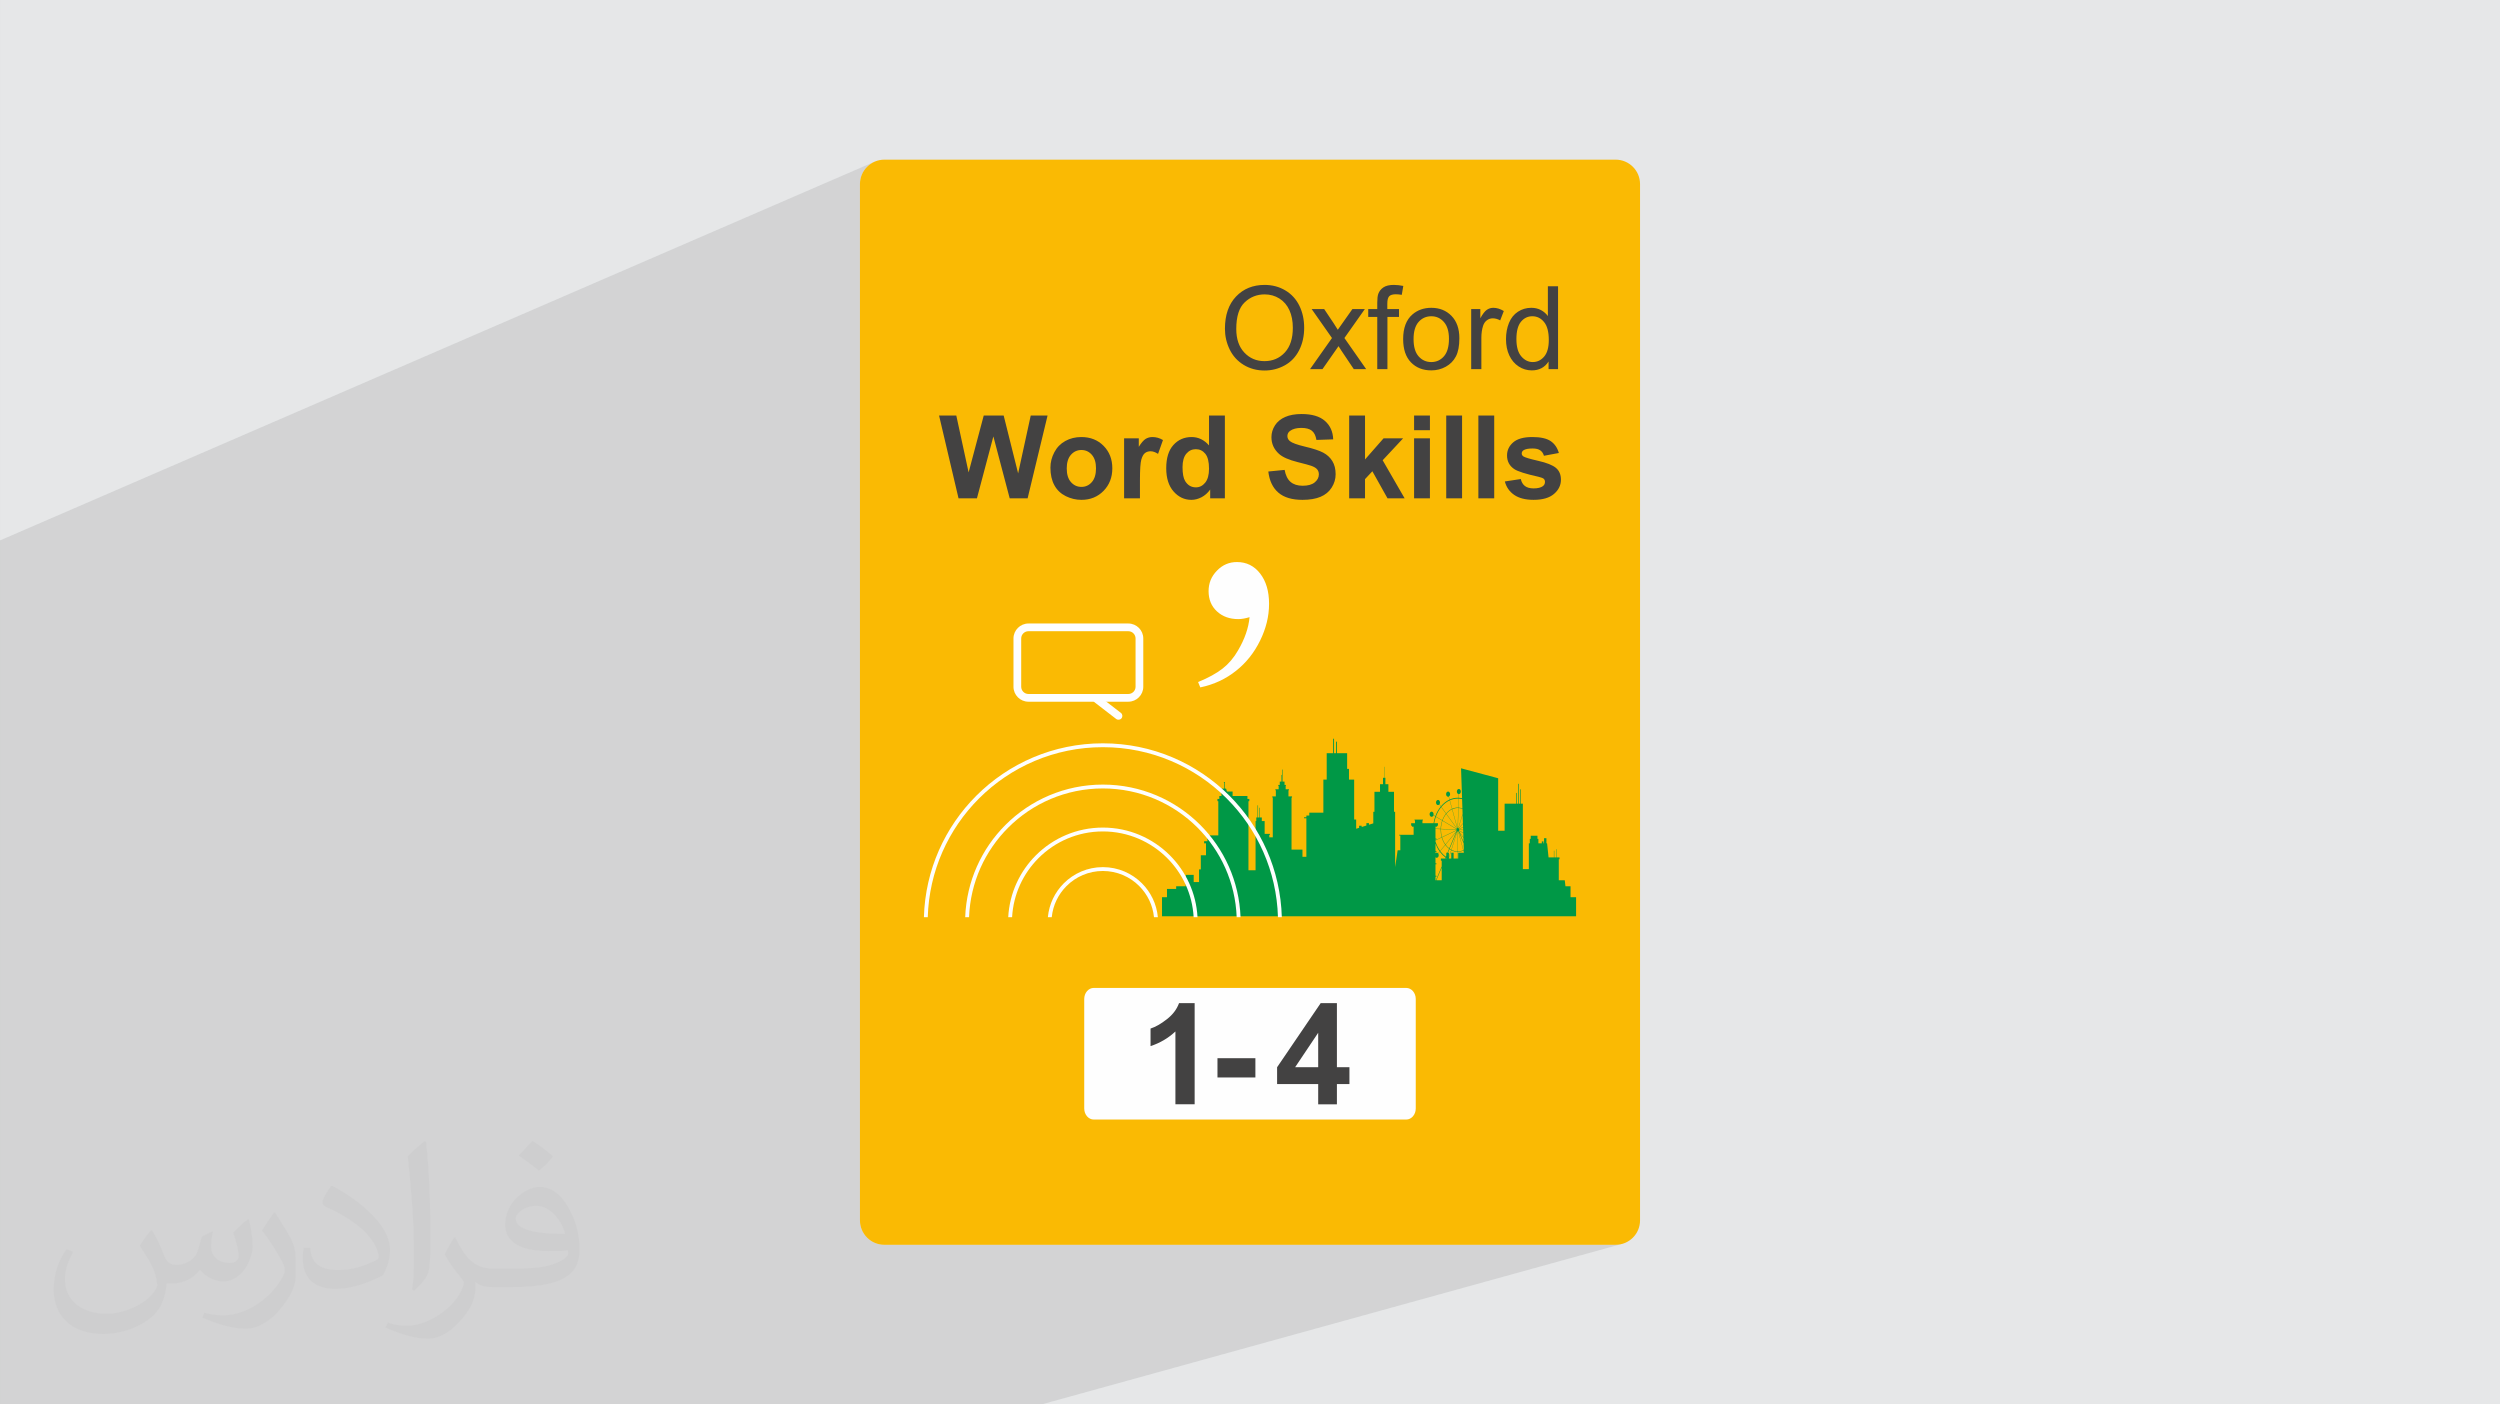 <?xml version="1.0" encoding="UTF-8"?>
<!DOCTYPE svg PUBLIC "-//W3C//DTD SVG 1.0//EN" "http://www.w3.org/TR/2001/REC-SVG-20010904/DTD/svg10.dtd">
<!-- Creator: CorelDRAW -->
<svg xmlns="http://www.w3.org/2000/svg" xml:space="preserve" width="94.192mm" height="52.917mm" version="1.0" style="shape-rendering:geometricPrecision; text-rendering:geometricPrecision; image-rendering:optimizeQuality; fill-rule:evenodd; clip-rule:evenodd"
viewBox="0 0 9419.18 5291.66"
 xmlns:xlink="http://www.w3.org/1999/xlink"
 xmlns:xodm="http://www.corel.com/coreldraw/odm/2003">
 <rect x="0" y="0" width="9419.18" height="5291.66" fill="#808080" stroke="none"/>
 <defs>
  <style type="text/css">
   <![CDATA[
    .fil0 {fill:#E6E7E8}
    .fil3 {fill:#FABA03}
    .fil7 {fill:#FEFEFE}
    .fil6 {fill:#009846;fill-rule:nonzero}
    .fil4 {fill:#434242;fill-rule:nonzero}
    .fil5 {fill:#FEFEFE;fill-rule:nonzero}
    .fil2 {fill:#373435;fill-opacity:0.031}
    .fil1 {fill:#2B2A29;fill-opacity:0.102}
   ]]>
  </style>
 </defs>
 <g id="Layer_x0020_1">
  <polygon class="fil0" points="0.04,0 9419.18,0 9419.18,5291.66 0.04,5291.66 "/>
  <polygon class="fil1" points="3923.27,5291.6 3912.24,5291.6 1334.32,5291.6 966.07,5291.6 -0,5291.6 -0,2090.22 -0,2043.5 -0,2043.49 -0,2036.11 3296.19,608.74 3280.58,617.22 3266.96,628.45 3265.42,630.32 3331.99,601.5 3332,601.5 3265.41,630.33 3255.73,642.07 3247.25,657.69 3241.88,674.96 3240.01,693.48 3240.02,4598 3241.89,4616.53 3247.25,4633.8 3255.73,4649.42 3266.96,4663.04 3280.57,4674.27 3296.19,4682.75 3313.46,4688.12 3331.99,4690 6087.14,4689.99 6105.67,4688.11 "/>
  <path class="fil2" d="M572.22 4635.14c17.98,27.25 29.64,53.44 41.02,82.55 8.46,16.94 12.95,48.16 52.65,48.16 11.63,0 28.32,-3.43 43.13,-11.63 16.66,-8.74 29.36,-21.97 35.99,-42.06l15.87 -53.44 38.63 -19.05 2.64 2.64c-5.28,20.12 -6.6,39.42 -6.6,54.51 0,44.7 38.63,61.65 69.32,61.65 17.98,0 34.14,-8.74 34.14,-25.15 0,-21.16 -8.99,-57.15 -20.65,-89.43 17.98,-17.98 35.99,-35.99 56.62,-50.55l3.17 1.6c8.99,38.1 14.02,75.67 14.02,100.81 0,24.61 -10.85,51.87 -19.84,69.6 -18.52,34.92 -51.33,62.71 -91.01,62.71 -30.15,0 -63.75,-15.09 -86.79,-43.13l-1.32 0c-21.69,27 -55.3,51.33 -109.02,51.33l-16.66 0c-2.64,35.46 -10.31,60.58 -21.97,83.08 -32,62.43 -127,106.63 -216.43,106.63 -124.36,0 -186.79,-71.7 -186.79,-167.21 0,-59 19.3,-113.77 48.95,-152.65l24.33 10.06c-18.52,35.46 -30.96,68.78 -30.96,101.6 0,89.43 72.77,132.03 156.64,132.03 77.8,0 174.09,-49.48 191.57,-106.88 -6.6,-62.71 -30.15,-92.07 -66.14,-149.22 10.85,-19.05 24.87,-38.1 42.34,-58.47l3.17 0 0 0 0 0 -0.02 -0.09zm1434.32 -336.54c26.19,16.41 51.87,35.71 76.99,57.94 -14.02,19.84 -31.5,37.85 -53.19,53.72 -25.15,-20.37 -50.27,-37.85 -75.95,-56.36 17.45,-19.58 34.67,-38.35 52.12,-55.3l0 0 0 0 0 0 0 0 0 0 0.03 0zm13.49 244.47c-42.34,0 -76.99,27.79 -76.99,48.41 0,44.2 84.66,57.94 186,57.4 -12.7,-51.87 -57.15,-105.84 -109.02,-105.84l0.01 0.03zm-95 236.55c55.04,0 103.2,-1.6 139.95,-10.85 41.02,-10.31 75.67,-30.96 75.67,-45.24 0,-3.71 0,-8.2 -1.32,-11.91 -23.01,2.11 -49.48,2.11 -72.49,2.11 -74.6,0 -131.75,-16.94 -154.25,-58.75 -5.56,-11.63 -9.52,-24.61 -9.52,-39.42 0,-40.49 17.45,-79.91 48.16,-107.16 25.65,-22.48 53.97,-36.5 82.8,-36.5 52.12,0 93.65,41.81 122.76,107.7 15.87,35.99 26.72,77.52 26.72,129.92 0,34.92 -9.52,64.29 -31.22,85.98 -40.49,39.17 -115.09,53.97 -229.39,53.97l-51.87 0 0 0 -13.49 0c-28.32,0 -48.69,-5.03 -64.82,-17.45l-2.64 0c0.79,6.6 1.32,12.95 1.32,19.05 0,25.65 -8.46,58.47 -25.65,84.66 -50.8,75.41 -105.84,108.2 -153.47,108.2 -48.16,0 -107.16,-18.52 -160.35,-42.6l9.52 -18.52c17.2,7.14 41.02,11.91 73.81,11.91 85.98,0 198.96,-82.55 212.98,-163.25 -3.17,-6.6 -8.99,-15.34 -17.2,-24.61 -25.15,-29.9 -41.02,-54.76 -55.83,-80.95 12.7,-25.15 24.33,-45.24 35.18,-63.5l4.5 -0.53c36.78,74.88 70.1,117.73 144.45,117.73l11.63 0 0 0 53.97 0 0 0 0 0 0 0 0 0 0 0 0.09 0.01zm-372.54 79.12c6.35,-34.39 6.88,-73.02 6.88,-109.02l0 -53.44c0,-99.75 -12.7,-244.73 -23.01,-339.19 17.98,-19.3 43.13,-42.06 62.97,-57.4l5.82 1.6c13.49,118.8 16.66,256.39 16.66,383.64 0,33.35 -1.32,65.89 -4.5,89.69 -1.85,30.15 -19.3,52.91 -56.62,87.83l-8.2 -3.71zm-383.38 -157.43c1.85,46.84 24.87,83.62 105.31,83.62 50.01,0 92.33,-12.95 139.17,-35.18 8.46,-3.71 12.95,-8.74 12.95,-12.95 0,-29.36 -22.48,-68.25 -60.32,-103.71 -36.78,-33.35 -85.47,-62.71 -130.96,-82.3 -15.62,-6.6 -20.65,-13.49 -20.65,-20.12 0,-13.49 17.98,-41.81 32.82,-62.18l5.03 -0.53c52.12,27.25 110.34,67.74 153.47,112.7 39.17,41.53 63.5,83.62 63.5,129.39 0,33.86 -10.31,65.61 -27,95.25 -57.15,28.83 -118.01,50.8 -178.33,50.8 -73.28,0 -123.29,-34.39 -123.29,-115.09 0,-8.74 0,-22.22 3.17,-39.7l25.15 0 0 0 0 0 0 0 0 0 0 0 -0.02 0zm-132.57 -133.1l45.52 73.56c16.66,27.25 32.28,56.9 32.28,103.71l0 59.79c0,48.41 -30.96,100.28 -80.95,151.61 -39.17,34.67 -73.81,49.48 -105.84,49.48 -47.62,0 -102.13,-14.81 -165.1,-41.81l7.14 -18.52c19.84,5.28 42.85,9.78 71.17,9.78 90.5,-0.53 183.08,-66.67 225.42,-147.37 5.03,-9.27 6.88,-17.98 6.88,-24.08 0,-9.27 -5.03,-19.58 -8.99,-28.83 -23.01,-43.38 -48.69,-83.08 -76.99,-119.86 14.81,-23.29 29.64,-45.77 45.77,-68l3.71 0.53 0 0 0 0 0 0 0 0 0 0 -0.02 0.01z"/>
  <path class="fil3" d="M3331.99 601.5l2755.16 0c50.79,0 91.98,41.19 91.98,91.98l0 3904.53c0,50.78 -41.19,91.97 -91.98,91.97l-2755.16 0.01c-50.78,-0.01 -91.97,-41.2 -91.97,-91.99l-0.01 -3904.52c0.01,-50.79 41.2,-91.98 91.99,-91.98l-0.01 0z"/>
  <path class="fil4" d="M4615.15 1238.81c0,-51.72 13.95,-92.25 41.77,-121.52 27.82,-29.28 63.7,-43.88 107.72,-43.88 28.83,0 54.76,6.9 77.93,20.63 23.1,13.73 40.75,32.91 52.88,57.53 12.13,24.55 18.24,52.44 18.24,83.6 0,31.6 -6.4,59.93 -19.18,84.84 -12.78,24.99 -30.87,43.88 -54.26,56.66 -23.46,12.86 -48.74,19.25 -75.83,19.25 -29.42,0 -55.64,-7.12 -78.81,-21.28 -23.1,-14.17 -40.68,-33.49 -52.59,-58.04 -11.91,-24.48 -17.87,-50.41 -17.87,-77.79zm42.71 0.72c0,37.56 10.1,67.12 30.29,88.69 20.19,21.58 45.54,32.4 76.05,32.4 31.09,0 56.58,-10.9 76.7,-32.69 20.05,-21.79 30.08,-52.73 30.08,-92.83 0,-25.35 -4.29,-47.5 -12.86,-66.39 -8.57,-18.88 -21.14,-33.56 -37.63,-43.94 -16.56,-10.39 -35.08,-15.62 -55.64,-15.62 -29.2,0 -54.33,10.02 -75.39,30.07 -21.07,20.05 -31.6,53.46 -31.6,100.31zm277.98 151.16l82.59 -117.16 -76.48 -109.03 47.14 0 35.73 53.39c6.61,10.02 11.84,18.16 15.55,24.55 6.46,-9.08 12.2,-17.29 17.36,-24.63l37.63 -53.31 46.85 0 -76.93 109.03 81.94 117.16 -46.64 0 -46.77 -69.73 -10.68 -16.78 -60.43 86.51 -46.86 0zm253.22 0l0 -196.55 -34 0 0 -29.64 34 0 0 -23.97c0,-15.18 1.3,-26.44 3.99,-33.78 3.71,-9.88 10.1,-17.94 19.4,-24.11 9.22,-6.18 22.22,-9.23 38.93,-9.23 10.82,0 22.73,1.31 35.81,3.85l-5.74 33.56c-7.99,-1.38 -15.47,-2.11 -22.59,-2.11 -11.62,0 -19.83,2.47 -24.7,7.41 -4.79,4.94 -7.19,14.17 -7.19,27.68l0 20.7 44.02 0 0 29.64 -43.58 0 0 196.55 -38.35 0zm97.55 -113.1c0,-41.76 11.62,-72.7 34.94,-92.82 19.39,-16.71 43.15,-25.06 71.11,-25.06 31.02,0 56.44,10.16 76.2,30.5 19.68,20.27 29.56,48.38 29.56,84.19 0,29.05 -4.36,51.86 -13.07,68.5 -8.72,16.63 -21.43,29.56 -38.14,38.78 -16.63,9.23 -34.86,13.8 -54.55,13.8 -31.67,0 -57.24,-10.09 -76.78,-30.36 -19.53,-20.26 -29.27,-49.46 -29.27,-87.53zm39.23 0.08c0,28.91 6.32,50.55 18.95,64.86 12.72,14.38 28.62,21.57 47.87,21.57 19.03,0 34.87,-7.19 47.58,-21.64 12.64,-14.46 18.96,-36.46 18.96,-66.03 0,-27.89 -6.4,-49.03 -19.11,-63.34 -12.71,-14.38 -28.54,-21.57 -47.43,-21.57 -19.25,0 -35.15,7.12 -47.87,21.43 -12.63,14.31 -18.95,35.88 -18.95,64.72zm217.11 113.02l0 -226.19 34.43 0 0 34.65c8.79,-16.06 16.92,-26.66 24.4,-31.75 7.49,-5.15 15.69,-7.69 24.63,-7.69 12.93,0 26.07,4.06 39.44,12.13l-13.66 35.37c-9.29,-5.23 -18.59,-7.84 -27.89,-7.84 -8.35,0 -15.83,2.54 -22.44,7.55 -6.61,5.01 -11.33,11.98 -14.17,20.92 -4.28,13.58 -6.39,28.47 -6.39,44.67l0 118.18 -38.35 0zm291.55 0l0 -28.69c-14.31,22.3 -35.37,33.48 -63.19,33.48 -18.01,0 -34.58,-4.94 -49.61,-14.89 -15.11,-9.88 -26.8,-23.75 -35.16,-41.47 -8.28,-17.8 -12.42,-38.21 -12.42,-61.31 0,-22.51 3.78,-42.93 11.26,-61.3 7.55,-18.31 18.81,-32.4 33.85,-42.13 14.96,-9.81 31.81,-14.67 50.34,-14.67 13.65,0 25.78,2.9 36.39,8.64 10.6,5.74 19.25,13.29 25.93,22.52l0 -112.23 38.35 0 0 312.05 -35.74 0zm-121.15 -112.8c0,28.9 6.1,50.48 18.37,64.79 12.21,14.31 26.66,21.42 43.29,21.42 16.78,0 31.02,-6.82 42.79,-20.48 11.69,-13.65 17.58,-34.5 17.58,-62.54 0,-30.8 -5.96,-53.46 -17.95,-67.91 -11.91,-14.46 -26.65,-21.65 -44.16,-21.65 -17.07,0 -31.31,6.9 -42.78,20.77 -11.41,13.88 -17.14,35.74 -17.14,65.6z"/>
  <path class="fil4" d="M3611.45 1877.59l-73.36 -312.05 64.93 0 46.42 214.35 56.95 -214.35 75.1 0 54.48 217.99 47.5 -217.99 63.42 0 -75.18 312.05 -67.48 0 -61.53 -233.31 -61.95 233.31 -69.3 0zm346.25 -115.86c0,-19.9 4.87,-39.15 14.68,-57.74 9.8,-18.67 23.67,-32.83 41.62,-42.64 17.94,-9.81 37.91,-14.74 60.07,-14.74 34.21,0 62.17,11.11 84.04,33.34 21.86,22.3 32.76,50.33 32.76,84.33 0,34.28 -11.04,62.68 -33.05,85.2 -22.08,22.52 -49.83,33.78 -83.32,33.78 -20.7,0 -40.46,-4.73 -59.27,-14.1 -18.74,-9.37 -33.05,-23.09 -42.85,-41.25 -9.81,-18.09 -14.68,-40.17 -14.68,-66.18zm61.45 3.2c0,22.45 5.31,39.66 15.91,51.57 10.68,11.99 23.75,17.94 39.37,17.94 15.54,0 28.62,-5.95 39.15,-17.94 10.53,-11.91 15.84,-29.27 15.84,-52.01 0,-22.15 -5.31,-39.22 -15.84,-51.13 -10.53,-11.99 -23.61,-17.94 -39.15,-17.94 -15.62,0 -28.69,5.95 -39.37,17.94 -10.6,11.91 -15.91,29.13 -15.91,51.57zm275.8 112.66l-59.71 0 0 -226.19 55.35 0 0 32.1c9.52,-15.18 18.09,-25.13 25.72,-29.85 7.62,-4.72 16.27,-7.04 25.93,-7.04 13.65,0 26.8,3.77 39.44,11.25l-18.52 52.16c-10.1,-6.54 -19.47,-9.81 -28.11,-9.81 -8.43,0 -15.55,2.33 -21.36,6.9 -5.81,4.65 -10.39,12.93 -13.73,24.99 -3.34,12.06 -5.01,37.33 -5.01,75.76l0 69.73zm319.97 0l-55.35 0 0 -33.19c-9.22,12.92 -20.19,22.59 -32.76,29.12 -12.57,6.47 -25.28,9.74 -38.06,9.74 -26.08,0 -48.38,-10.46 -66.97,-31.46 -18.52,-20.99 -27.82,-50.19 -27.82,-87.74 0,-38.35 9.01,-67.55 27.09,-87.53 18.09,-19.97 40.9,-29.92 68.5,-29.92 25.28,0 47.21,10.53 65.66,31.52l0 -112.59 59.71 0 0 312.05zm-159.51 -117.45c0,24.18 3.34,41.69 9.95,52.51 9.66,15.69 23.1,23.54 40.39,23.54 13.72,0 25.42,-5.89 35.01,-17.65 9.66,-11.77 14.45,-29.28 14.45,-52.67 0,-26.07 -4.65,-44.81 -14.02,-56.29 -9.37,-11.48 -21.28,-17.21 -35.88,-17.21 -14.16,0 -26,5.66 -35.59,16.99 -9.52,11.33 -14.31,28.26 -14.31,50.78z"/>
  <path class="fil4" d="M4778.6 1776.48l61.45 -6.1c3.71,20.55 11.12,35.59 22.38,45.25 11.26,9.66 26.44,14.46 45.54,14.46 20.19,0 35.45,-4.29 45.69,-12.86 10.24,-8.57 15.4,-18.6 15.4,-30.07 0,-7.41 -2.18,-13.66 -6.47,-18.89 -4.28,-5.16 -11.84,-9.66 -22.59,-13.44 -7.33,-2.61 -24.04,-7.11 -50.19,-13.65 -33.63,-8.43 -57.24,-18.74 -70.82,-31.02 -19.1,-17.21 -28.62,-38.2 -28.62,-62.97 0,-15.91 4.5,-30.87 13.44,-44.75 9.01,-13.87 21.93,-24.4 38.86,-31.67 16.92,-7.26 37.26,-10.89 61.23,-10.89 39.01,0 68.43,8.64 88.11,26 19.76,17.36 30.07,40.46 31.09,69.44l-63.2 2.18c-2.68,-16.12 -8.42,-27.67 -17.21,-34.72 -8.79,-7.05 -22.01,-10.6 -39.59,-10.6 -18.16,0 -32.39,3.77 -42.63,11.33 -6.61,4.86 -9.96,11.33 -9.96,19.46 0,7.41 3.13,13.73 9.37,18.96 7.92,6.76 27.17,13.73 57.75,20.99 30.58,7.19 53.17,14.75 67.77,22.45 14.67,7.77 26.15,18.3 34.43,31.74 8.28,13.44 12.42,30 12.42,49.68 0,17.87 -4.94,34.65 -14.89,50.27 -9.95,15.62 -23.97,27.24 -42.13,34.79 -18.16,7.63 -40.82,11.41 -67.91,11.41 -39.45,0 -69.74,-9.08 -90.87,-27.32 -21.14,-18.15 -33.71,-44.67 -37.85,-79.46zm304.64 101.11l0 -312.05 59.71 0 0 165.54 69.95 -79.68 73.65 0 -77.14 82.66 82.81 143.53 -64.51 0 -57.09 -102.05 -27.67 29.63 0 72.42 -59.71 0zm244.57 -256.7l0 -55.35 59.71 0 0 55.35 -59.71 0zm0 256.7l0 -226.19 59.71 0 0 226.19 -59.71 0zm121.09 0l0 -312.05 59.71 0 0 312.05 -59.71 0zm121.09 0l0 -312.05 59.71 0 0 312.05 -59.71 0zm99.72 -63.63l60.15 -9.15c2.54,11.55 7.7,20.34 15.54,26.29 7.77,6.03 18.74,9.01 32.76,9.01 15.47,0 27.09,-2.83 34.94,-8.5 5.23,-3.99 7.84,-9.37 7.84,-16.05 0,-4.51 -1.45,-8.28 -4.28,-11.26 -2.98,-2.83 -9.66,-5.52 -19.98,-7.92 -48.3,-10.68 -78.88,-20.41 -91.81,-29.2 -17.94,-12.27 -26.88,-29.27 -26.88,-50.99 0,-19.68 7.78,-36.17 23.25,-49.54 15.47,-13.36 39.44,-20.04 71.91,-20.04 30.94,0 53.97,5.08 69,15.18 15.04,10.17 25.43,25.13 31.09,44.96l-56.22 10.46c-2.4,-8.86 -7.04,-15.69 -13.8,-20.41 -6.76,-4.72 -16.42,-7.05 -28.98,-7.05 -15.84,0 -27.17,2.18 -34.07,6.61 -4.57,3.12 -6.83,7.19 -6.83,12.13 0,4.29 1.96,7.92 5.96,10.9 5.45,3.99 24.12,9.59 56.08,16.85 31.96,7.26 54.25,16.12 66.89,26.66 12.57,10.6 18.82,25.49 18.82,44.52 0,20.7 -8.65,38.57 -26.01,53.46 -17.28,14.89 -42.93,22.38 -76.92,22.38 -30.8,0 -55.2,-6.25 -73.22,-18.67 -17.94,-12.42 -29.71,-29.27 -35.23,-50.63z"/>
  <path class="fil5" d="M4522.31 2589.88l-8.27 -20.21c38.91,-15.93 69.83,-33.08 92.5,-50.85 22.66,-17.76 42.27,-40.73 58.2,-68.61 25.11,-42.88 39.51,-84.53 43.19,-124.96 -16.24,4.91 -30.33,7.35 -42.28,7.35 -32.77,0 -59.72,-9.8 -80.55,-29.1 -21.14,-19.6 -31.54,-45.02 -31.54,-76.26 0,-30.02 10.4,-55.75 31.54,-77.18 20.83,-21.75 45.95,-32.47 75.35,-32.47 35.83,0 64.93,14.39 87.29,43.19 22.35,28.79 33.69,66.77 33.69,114.24 0,46.86 -11.34,93.11 -34,139.05 -22.66,45.94 -52.68,83.31 -89.74,112.72 -38.89,31.24 -83.92,52.37 -135.38,63.09z"/>
  <path class="fil5" d="M3874.87 2349.12l376.23 0c15.53,0 29.64,6.34 39.86,16.56 10.21,10.21 16.55,24.32 16.55,39.85l0 181.86c0,15.49 -6.34,29.59 -16.55,39.8l-0.05 0.06c-10.22,10.21 -24.32,16.55 -39.81,16.55l-111.01 0 -265.22 0c-15.52,0 -29.64,-6.34 -39.84,-16.55 -10.22,-10.22 -16.57,-24.34 -16.57,-39.86l0 -181.86c0,-15.46 6.35,-29.55 16.57,-39.8l0.05 -0.05c10.23,-10.22 24.33,-16.56 39.79,-16.56zm376.23 29.07l-376.23 0c-7.54,0 -14.37,3.06 -19.29,8l-0.06 0.05c-4.92,4.92 -7.98,11.75 -7.98,19.29l0 181.86c0,7.51 3.08,14.34 8.04,19.3 4.95,4.96 11.79,8.04 19.29,8.04l376.23 0c7.52,0 14.37,-3.07 19.33,-8.02 4.94,-4.95 8.01,-11.79 8.01,-19.32l0 -181.86c0,-7.51 -3.08,-14.34 -8.04,-19.29 -4.96,-4.96 -11.79,-8.05 -19.3,-8.05z"/>
  <path class="fil5" d="M4223.04 2685.81c6.33,4.89 7.5,14 2.61,20.33 -4.89,6.34 -14,7.5 -20.33,2.62l-81.31 -62.7c-6.34,-4.89 -7.51,-14 -2.61,-20.33 4.88,-6.34 14,-7.51 20.33,-2.62l81.31 62.7z"/>
  <path class="fil6" d="M4866.08 3200.99l0 -196.52 1.88 0 0 -3.87 -13.44 0 0 -23.27 1.74 0 0 -3.72 -12.33 0 0 -13.38 1.11 0 0 -2.85 -5.31 0 0 -12.63 -5.85 0 0 -45.1 -1.95 0 0 45.1 -2.38 0 0 -25.15 -1.95 0 0 25.15 -5.86 0 0 12.63 -6.12 0 0 2.85 1.92 0 0 13.38 -12.32 0 0 3.72 1.73 0 0 23.27 -13.44 0 0 3.87 1.89 0 0 150.37 -13.23 0 0 -9.66 2.61 0 0 -3.38 -20.02 0 0 -48.21 -10.67 0 0 -13.77 -8.44 0 0 -36.48 -1.78 0 0 36.48 -4.01 0 0 -45.66 -1.78 0 0 45.66 -4.91 0 0 13.77 -2.64 0 0 185.24 -26.78 0 0 -260.1 3.23 0 0 -8.65 -7.04 0 0 -11.07 -55.9 0 0 -16.83 -21.35 0 -3.2 -10.99 -5.27 0 0 -19.63 -1.18 0c-1.16,0 -2.12,-1.22 -2.12,-2.74 0,-1.51 0.96,-2.73 2.12,-2.73 1.17,0 2.12,1.22 2.12,2.73 0,1.52 -0.95,2.74 -2.12,2.74l-1.17 0 0 19.63 -9.79 0 0 10.99 0 12.67 0 4.16 -8.11 0 0 11.07 -7.05 0 0 8.65 3.23 0 0 128.85 -41 0 0 21.83 -12.37 0 0 8.03 7.04 0 0 44.8 -19.57 0 0 53.32 -6.63 0 0 47.76 -20.22 0 0 -26.99 -29.89 0 0 42.89 -36.14 0 0 9.93 -34.6 0 0 31.17 -18.71 0 0 71.98 18.71 0 42.93 0 32.65 0 45.27 0 23.37 0 28.81 0 61.95 0 18.9 0 23.2 0 10.4 0 40.67 0 6.14 0 21.66 0 36.33 0 39.07 0 85.11 0 52.83 0 11.74 0 66.51 0 48.88 0 4.83 0 4.82 0 17.8 0 9.65 0 17.8 0 9.65 0 17.8 0 9.65 0 15.3 0 2.51 0 4.82 0 4.82 0 13.04 0 66.39 0 13.93 0 19.96 0 67.31 0 15.13 0 23.45 0 58.24 0 61.59 0 0.64 0 43.56 0 24.36 0 14.9 0 9.41 0 72.9 0 13.05 0 29.62 0 52.02 0 60.82 0 65.2 0 0 -71.98 -20.92 0 0 -41.1 -19.12 0 -2.64 -22.79 -22.52 0 0 -78.97 2.78 0 0 -7.15 -10.93 0 0 -30.76 -1.34 0 0 30.76 -7.55 0 0 -25.2 -1.34 0 0 25.2 -20.17 0 -5.52 -52.87 -2.55 0 0 -19.43 -8.89 0 0 19.43 -2.2 0 0 -7.26 -6.22 0 0 7.26 -12.9 0 0 -16.93 -3.56 0 0 -11.78 -25.33 0 0 11.78 -3.56 0 0 16.93 -3.56 0 0 97.17 -22.52 0 0 -246.53 -7.41 0 0 -54.06 -2.36 0 0 54.06 -5.64 0 0 -74.99 -2.37 0 0 74.99 -4.89 0 0 -40.59 -2.37 0 0 40.59 -43.72 0 0 101.74 -24.29 0 0 -197.62 -139.88 -37.52 3.89 112.79c-4.17,-0.94 -8.41,-1.52 -12.71,-1.71l0.35 -13.7 0.24 0.01c4.17,0 7.56,-4.38 7.56,-9.77 0,-5.41 -3.39,-9.78 -7.56,-9.78 -4.18,0 -7.57,4.37 -7.57,9.78 0,4.92 2.82,8.99 6.49,9.66l-0.35 13.76c-0.87,-0.02 -1.73,-0.04 -2.61,-0.04 -10.58,0 -20.89,2.26 -30.6,6.61l-3.06 -11.19c2.75,-1.46 4.69,-4.95 4.69,-9.03 0,-5.4 -3.38,-9.77 -7.56,-9.77 -4.18,0 -7.57,4.37 -7.57,9.77 0,5.39 3.39,9.77 7.57,9.77 0.73,0 1.42,-0.13 2.08,-0.38l3.05 11.19c-11.77,5.43 -22.66,13.93 -32.03,25.2l-5.52 -7.62c1.23,-1.74 1.99,-4.06 1.99,-6.61 0,-5.39 -3.39,-9.77 -7.57,-9.77 -4.18,0 -7.56,4.38 -7.56,9.77 0,5.4 3.38,9.77 7.56,9.77 1.9,0 3.64,-0.9 4.97,-2.4l5.52 7.61c-0.63,0.77 -1.26,1.55 -1.87,2.35 -7.8,10.07 -14.05,21.63 -18.58,34.16l-7.04 -4.19c0.26,-0.98 0.41,-2.02 0.41,-3.12 0,-5.39 -3.4,-9.77 -7.57,-9.77 -4.18,0 -7.57,4.38 -7.57,9.77 0,5.4 3.39,9.77 7.57,9.77 3.03,0 5.65,-2.31 6.85,-5.64l6.99 4.17c-2.88,8.13 -5.05,16.68 -6.44,25.51l-41.91 0 0 -10.54 1.9 0 0 -3.06 -31.84 0 0 3.06 1.91 0 0 10.54 -14.5 0 0 9.48 9.29 0 0 0 -6.16 0 0 3.48 6.16 0 0 30.79 -54.72 0 0 2.39 4.62 0 0 55.73 -10.02 0 -9.57 63.5 0 -208.26 -4.19 0 0 -75.43 -21.13 0 0 -28.71 -11.3 0 0 -24.12 -3.96 0 0 -41.35 -1.03 0 0 41.35 -3.97 0 0 24.12 -11.3 0 0 28.71 -20.97 0 0 75.43 -4.35 0 0 43.44 -16.33 5.15 0 -5.93 -9.65 0 0 8.98 -17.8 5.63 0 -4.9 -9.65 0 0 7.94 -11.1 3.51 0 -34.78 -7.55 0 0 -150.5 -19.5 0 0 -40.31 -6.97 0 0 -59.11 -38.39 0 0 -43.45 -3.42 0 0 43.45 -7.52 0 0 -54.39 -3.42 0 0 54.39 -24.26 0 0 99.42 -12.54 0 0 124.58 -53.09 0 0 10.81 -10.98 0 0 6.58 -8.67 0 0 3.68 8.67 0 0 145.37 -14.7 0 0 -27.28 -41.12 0 0 -0.01zm592.87 33.66l0 -1.91 9.3 -29.25c6.73,3.51 14.01,5.6 21.63,5.98l-0.64 25.18 -12.51 0 0 -21.83 -8.88 0 0 21.83 -8.9 0zm0 -4.77l0 -17.06 -3.57 0 5.77 -13.72c2.03,1.47 4.15,2.79 6.32,3.98l-8.52 26.8zm-5.48 -17.06l-4.29 0 0 10.23 -1.98 4.7c-6.85,-5.1 -13.21,-11.38 -18.94,-18.79 -0.6,-0.77 -1.18,-1.56 -1.76,-2.34l19.08 -23.1c4.14,5.64 8.89,10.52 14.11,14.5l-6.22 14.8zm-4.28 14.79l0 1.56 -0.52 -0.35 0.52 -1.21zm0 5.26l0 1.78 -2.97 0 1.25 -2.97c0.57,0.4 1.14,0.8 1.72,1.19zm66.43 -20.05l-21.58 0 0 21.83 -3.95 0 0.63 -25.14c0.56,0.02 1.12,0.03 1.68,0.03 7.38,0 14.47,-1.61 21.07,-4.57l2.15 7.85zm-86.89 29.87l3.12 0 0 21.65 -21.89 52.1 -1.56 0 0 -13.57 3.59 0 0 -3.47 -3.59 0 0 -43.22 3.59 0 0 -3.47 -3.59 0 0 -22.91c1.29,1.31 2.91,2.11 4.68,2.11 4.18,0 7.56,-4.38 7.56,-9.78 0,-2.39 -0.66,-4.57 -1.76,-6.27l5.79 -7.02c0.6,0.81 1.21,1.62 1.82,2.42 5.91,7.63 12.47,14.11 19.52,19.35l-1.7 4.04 -15.58 0 0 8.04zm3.12 26.2l0 47.55 -19.97 0 19.97 -47.55zm-23.44 -157.79l9.28 0 0 -9.48 -14 0c1.37,-8.35 3.43,-16.44 6.16,-24.15l23.75 14.17c-3.37,9.57 -5.38,20.12 -5.71,31.21l-19.48 -0.81 0 -7.46 6.15 0 0 -3.48 -6.15 0 0 0zm0 98.38l3.59 0 0 -3.47 -3.59 0 0 -27.58c4,10.72 9.27,20.7 15.7,29.62l-5.8 7.02c-1.35,-1.68 -3.19,-2.71 -5.22,-2.71 -1.77,0 -3.39,0.78 -4.68,2.1l0 -4.98zm0 -46.69l3.59 0 0 -3.47 -3.59 0 0 -36.19 19.44 0.81c-0.02,0.72 -0.02,1.45 -0.02,2.17 0,9.93 1.36,19.47 3.83,28.32l-23.25 11.06 0 -2.7zm0 7.63l0 -3.77 23.55 -11.21c2.97,10.19 7.44,19.43 13.07,27.29l-19.08 23.1c-7.55,-10.49 -13.46,-22.47 -17.54,-35.41zm100.27 -159.61l1.21 34.98c-4.78,-1.74 -9.79,-2.78 -14.96,-3.04l0.85 -33.72c4.36,0.2 8.68,0.8 12.9,1.78zm1.27 36.68l0.68 19.86 -16.68 52.48c-0.31,-0.12 -0.63,-0.21 -0.96,-0.26l1.9 -75.2c5.21,0.26 10.25,1.33 15.06,3.12zm0.77 22.45l1.11 31.92 -16.01 19.38c-0.33,-0.39 -0.69,-0.72 -1.09,-0.98l15.99 -50.32zm1.15 33.36l0.45 12.77 -15.29 7.27c-0.17,-0.47 -0.39,-0.92 -0.63,-1.31l15.47 -18.73zm0.48 13.9l0.32 9.22 -15.17 -0.64c-0.03,-0.49 -0.08,-0.97 -0.18,-1.43l15.03 -7.15zm0.36 10.3l0.35 10.32 -15.87 -9.47c0.14,-0.47 0.23,-0.98 0.27,-1.5l15.25 0.65zm0.4 11.54l0.53 15.53 -16.05 -22.14 -1.05 -2.49c0.1,-0.19 0.21,-0.4 0.3,-0.6l16.27 9.7zm0.6 17.2l0.55 15.87 -15.08 -35.9 14.53 20.03zm0.72 20.83l0.87 25.3c-0.47,0.24 -0.95,0.47 -1.43,0.7l-19.36 -70.97c0.27,-0.16 0.54,-0.36 0.79,-0.58l19.13 45.55zm0.93 27.02l0.18 5.09 -1.26 -4.57c0.37,-0.17 0.72,-0.34 1.08,-0.52zm-87.07 -160.84c0.6,-0.77 1.2,-1.53 1.82,-2.27l17.87 24.64c-5.79,7.1 -10.56,15.59 -14.01,25.02l-23.76 -14.17c4.42,-12.18 10.5,-23.42 18.08,-33.22zm33.57 -27.54l8.7 31.87c-8.23,3.83 -15.67,9.76 -21.96,17.29l-17.88 -24.65c9.11,-10.96 19.7,-19.23 31.14,-24.51zm30.55 -6.78c0.85,0 1.69,0.01 2.53,0.04l-0.85 33.71c-0.55,-0.01 -1.11,-0.02 -1.68,-0.02 -7.37,0 -14.46,1.61 -21.07,4.56l-8.7 -31.87c9.46,-4.23 19.49,-6.42 29.76,-6.42l0.01 0zm0 198.96c-0.55,0 -1.09,-0.01 -1.63,-0.03l1.88 -75.21c0.36,-0.02 0.71,-0.09 1.05,-0.21l19.35 70.98c-6.47,2.89 -13.42,4.47 -20.65,4.47zm-1.54 -75.54c0.31,0.13 0.63,0.22 0.96,0.26l-1.9 75.21c-7.46,-0.37 -14.59,-2.41 -21.18,-5.86l22.12 -69.61zm-1.33 -0.84c0.18,0.16 0.36,0.3 0.56,0.43l-22.13 69.61c-2.13,-1.15 -4.21,-2.46 -6.21,-3.9l27.78 -66.14zm-2.88 2.27l-26.37 62.79c-5.09,-3.89 -9.73,-8.67 -13.78,-14.18l40.15 -48.61zm1.14 -4.91c0.14,0.38 0.3,0.73 0.49,1.07l-0.34 0.82 -42 50.85c-5.51,-7.7 -9.9,-16.76 -12.81,-26.74l54.66 -26zm-0.16 -5.02c-0.14,0.47 -0.24,0.98 -0.28,1.49l-58.22 -2.44c0.33,-10.87 2.3,-21.21 5.61,-30.6l52.89 31.55zm1 -2.17c-0.25,0.36 -0.47,0.75 -0.65,1.17l-52.88 -31.54c3.37,-9.24 8.05,-17.55 13.72,-24.52l39.81 54.89zm1.69 -1.59c-0.39,0.23 -0.75,0.52 -1.07,0.85l-39.82 -54.88c6.17,-7.37 13.47,-13.19 21.53,-16.94l19.36 70.97zm1.83 -0.56c-0.36,0.03 -0.71,0.09 -1.04,0.2l-19.36 -70.98c6.48,-2.89 13.43,-4.46 20.65,-4.46 0.55,0 1.09,0 1.64,0.02l-1.89 75.22zm-63.03 4.44l58.21 2.45c0.02,0.49 0.08,0.97 0.18,1.42l-54.66 26c-2.43,-8.67 -3.76,-18.02 -3.76,-27.75 0,-0.71 0.01,-1.42 0.03,-2.12z"/>
  <path class="fil5" d="M4155.25 3267.02c57.46,0 109.49,23.31 147.14,60.96 33.36,33.36 55.44,78.01 60.05,127.71l-14.6 0c-4.56,-45.68 -25,-86.7 -55.73,-117.43 -35.03,-35.02 -83.42,-56.69 -136.86,-56.69 -53.46,0 -101.85,21.67 -136.88,56.69 -30.72,30.73 -51.17,71.75 -55.72,117.43l-14.61 0c4.61,-49.7 26.7,-94.35 60.06,-127.71 37.65,-37.65 89.69,-60.96 147.15,-60.96z"/>
  <path class="fil5" d="M4155.25 3118.03c98.6,0 187.88,39.97 252.51,104.59 60.34,60.34 99.19,142.19 104.06,233.07l-14.56 0c-4.85,-86.86 -42.07,-165.08 -99.78,-222.8 -61.99,-61.98 -147.64,-100.33 -242.23,-100.33 -94.6,0 -180.25,38.35 -242.24,100.33 -57.71,57.72 -94.93,135.94 -99.78,222.8l-14.56 0c4.87,-90.87 43.71,-172.73 104.06,-233.07 64.62,-64.62 153.91,-104.59 252.52,-104.59z"/>
  <path class="fil5" d="M4155.25 2956.07c143.33,0 273.09,58.09 367.02,152.03 89.66,89.66 146.68,212 151.66,347.59l-14.54 0c-4.98,-131.59 -60.37,-250.28 -147.4,-337.32 -91.3,-91.3 -217.44,-147.77 -356.75,-147.77 -139.33,0 -265.46,56.47 -356.76,147.77 -87.04,87.04 -142.42,205.73 -147.41,337.32l-14.54 0c4.98,-135.58 62.01,-257.93 151.67,-347.59 93.93,-93.94 223.71,-152.03 367.03,-152.03l0.02 0z"/>
  <path class="fil5" d="M4155.25 2800.57c186.26,0 354.9,75.51 476.97,197.58 117.8,117.8 192.24,279 197.28,457.53l-14.54 0c-5.05,-174.52 -77.85,-332.08 -193.02,-447.26 -119.44,-119.43 -284.44,-193.32 -466.69,-193.32 -182.26,0 -347.25,73.89 -466.71,193.32 -115.17,115.18 -187.97,272.74 -193.02,447.26l-14.54 0c5.05,-178.53 79.48,-339.73 197.28,-457.53 122.07,-122.07 290.72,-197.58 476.99,-197.58z"/>
  <path class="fil7" d="M4121.01 3722.14l1177.1 0c19.87,0 35.99,18.65 35.99,41.65l0 412.66c0,22.99 -16.12,41.64 -35.99,41.64l-1177.1 0.01c-19.86,-0.01 -35.98,-18.66 -35.98,-41.66l-0.01 -412.64c0.01,-23.01 16.13,-41.66 36,-41.66l-0.01 0z"/>
  <g id="_2880005100224">
   <path class="fil4" d="M4501.04 4160.48l-72.49 0 0 -274.29c-26.46,24.87 -57.68,43.31 -93.67,55.21l0 -66.14c18.97,-6.18 39.52,-17.91 61.65,-35.28 22.23,-17.29 37.4,-37.48 45.69,-60.5l58.82 0 0 381zm85.98 -101.07l0 -72.5 142.88 0 0 72.5 -142.88 0z"/>
   <path class="fil4" d="M4966.52 4160.76l0 -76.36 -154.84 0 0 -63.36 164.21 -241.54 61.16 0 0 241.27 47.19 0 0 63.63 -47.19 0 0 76.36 -70.53 0zm0 -139.99l0 -129.65 -86.79 129.65 86.79 0z"/>
  </g>
 </g>
</svg>
